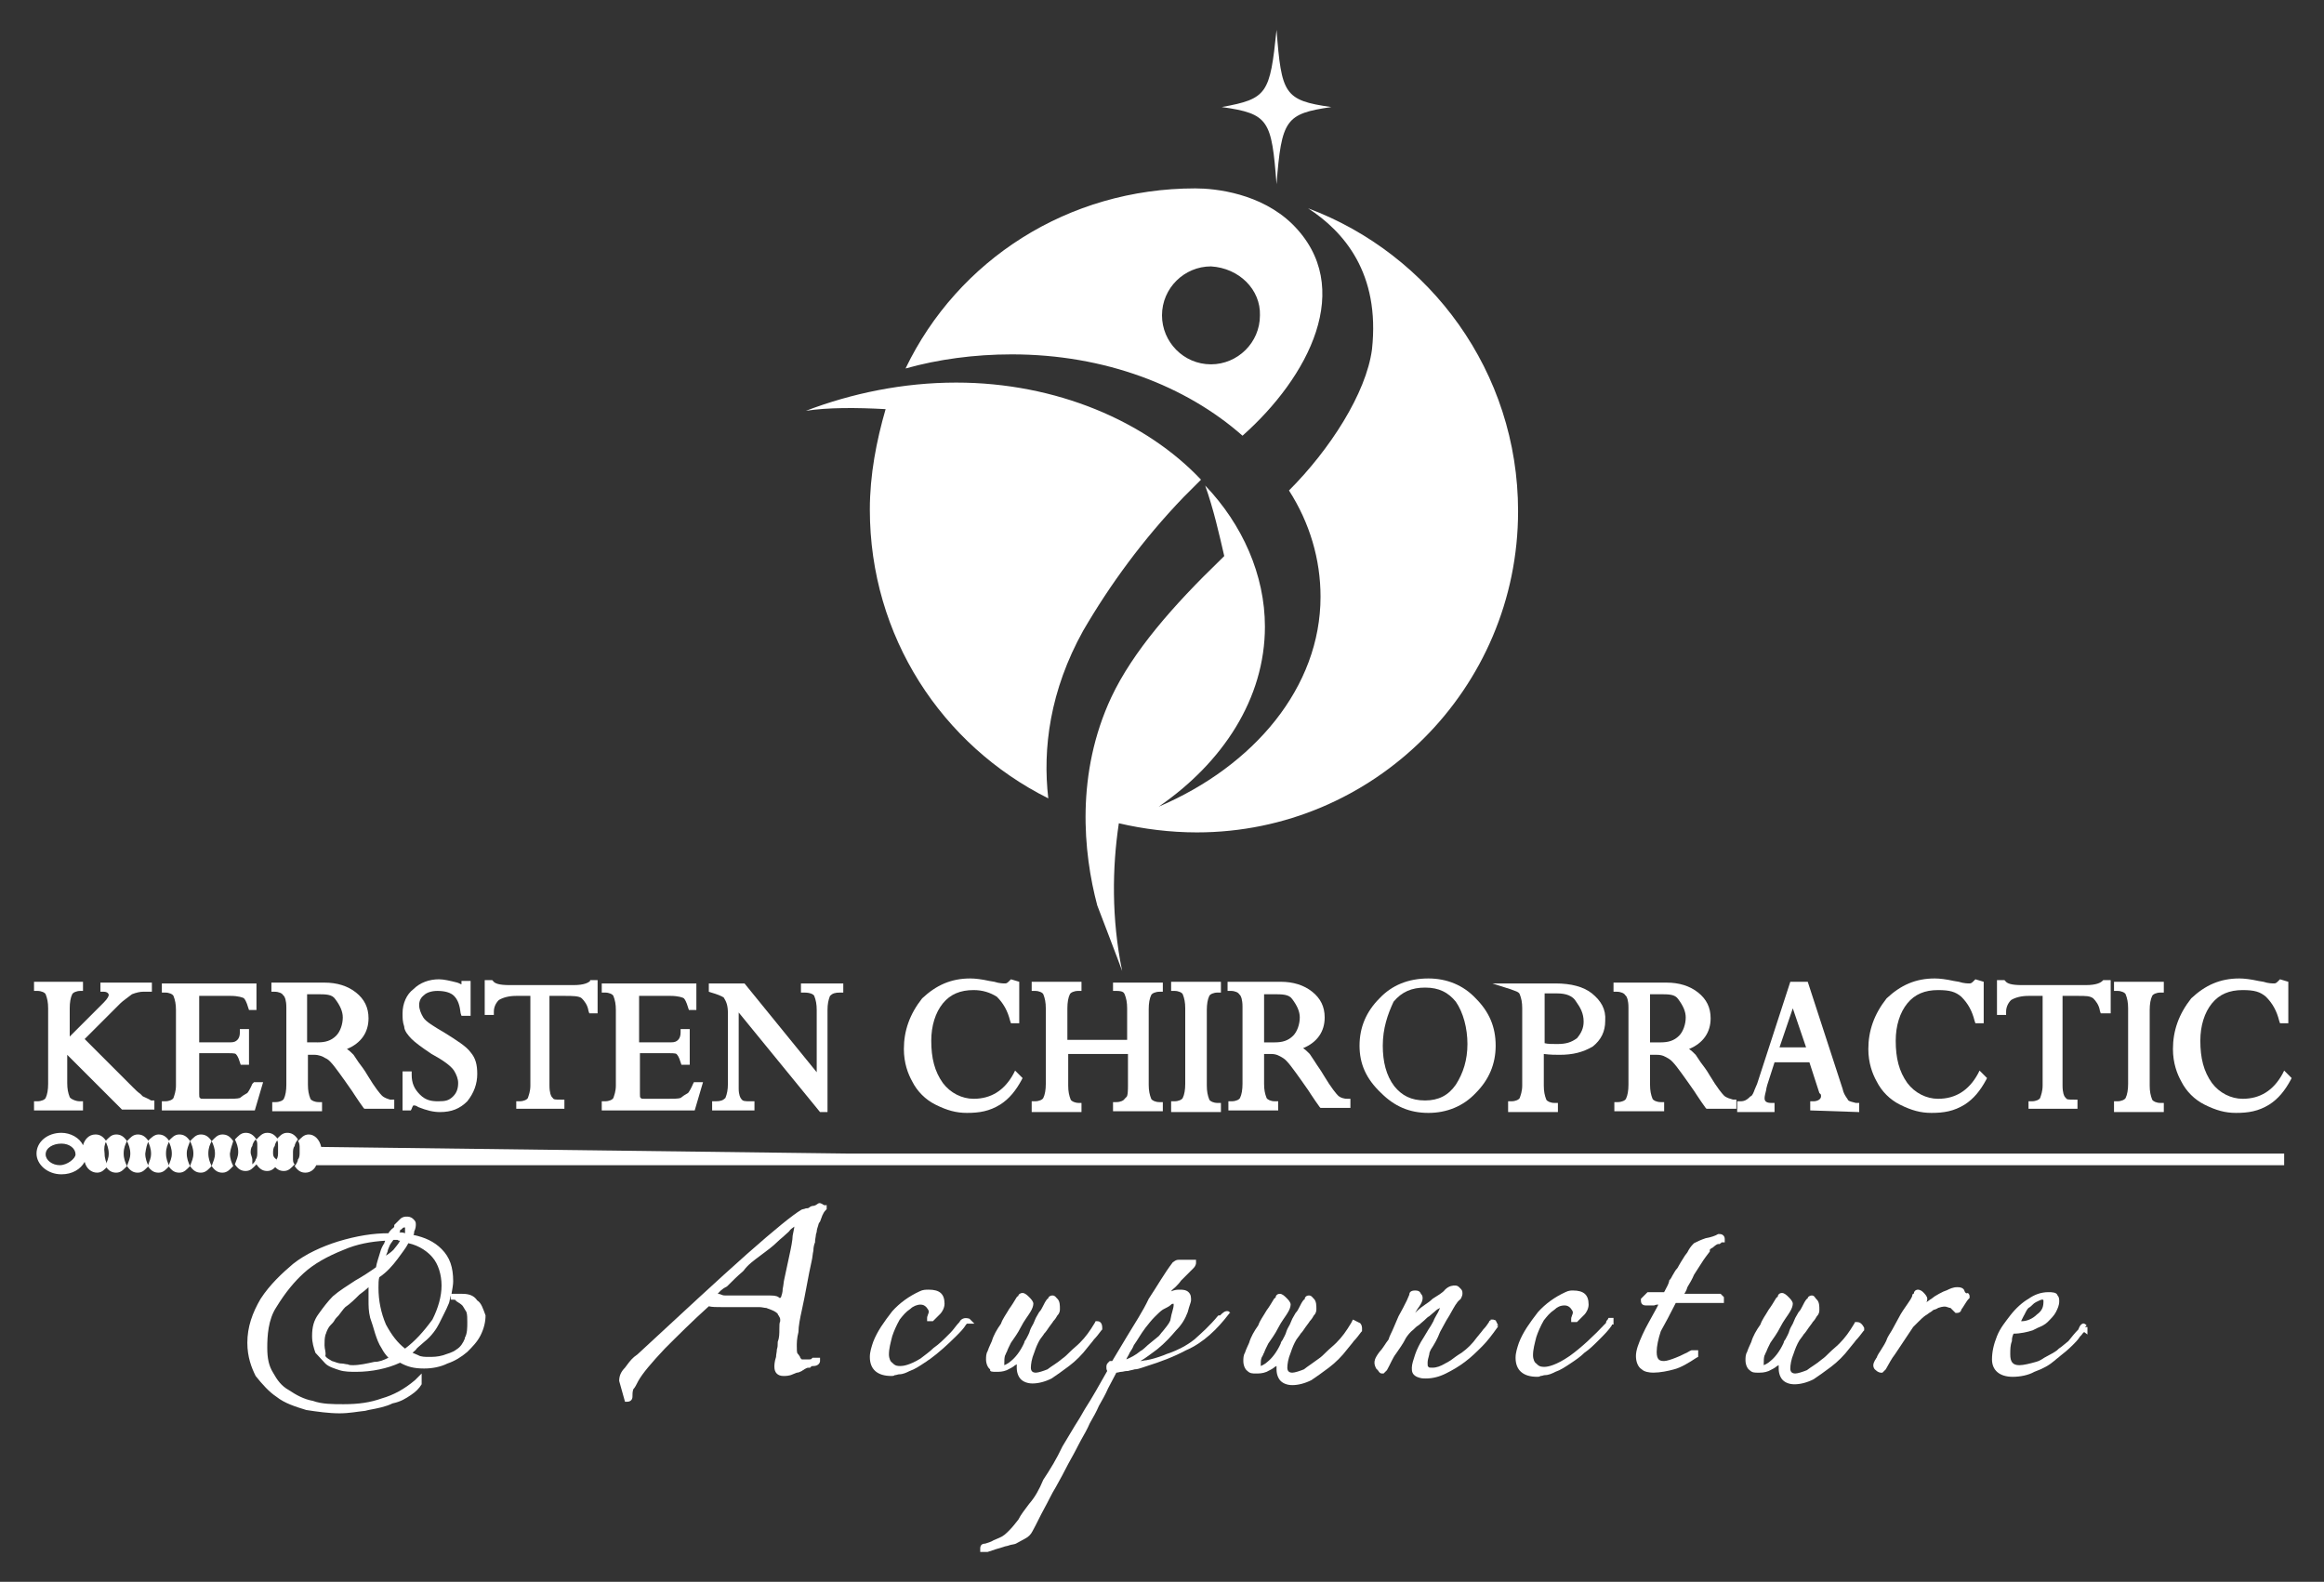 <?xml version="1.0" encoding="utf-8"?>
<!-- Generator: Adobe Illustrator 27.5.0, SVG Export Plug-In . SVG Version: 6.00 Build 0)  -->
<!DOCTYPE svg PUBLIC "-//W3C//DTD SVG 1.1//EN" "http://www.w3.org/Graphics/SVG/1.1/DTD/svg11.dtd">
<svg version="1.1" id="Layer_1" xmlns:x="http://ns.adobe.com/Extensibility/1.0/" xmlns:i="http://ns.adobe.com/AdobeIllustrator/10.0/" xmlns:graph="http://ns.adobe.com/Graphs/1.0/"
	 xmlns="http://www.w3.org/2000/svg" xmlns:xlink="http://www.w3.org/1999/xlink" x="0px" y="0px" viewBox="0 0 280 190.6"
	 style="enable-background:new 0 0 280 190.6;" xml:space="preserve">
<rect x="0" y="0" width="280" height="190.6" fill="#333333" stroke="none"/>
<style type="text/css">
	.st0{fill:#FFFFFF;}
</style>
<g>
	<path class="st0" d="M17.2,132.1c-0.1-0.1-0.2-0.2-0.3-0.3c-0.3-0.2-0.6-0.5-0.9-0.8l-5.8-5.8l4.3-4.3c0.3-0.3,0.9-0.7,1.4-1.1
		c0.5-0.2,1-0.3,1.3-0.3h1.1v-1.1h-6.2v1.1h0.4c0.4,0,0.6,0.2,0.6,0.4c0,0.1-0.1,0.4-0.6,0.9l-4.1,4.1v-3.4c0-0.7,0.1-1.3,0.3-1.7
		c0.1-0.2,0.5-0.4,1-0.4H10v-1.1H4.1v1.1h0.4c0.5,0,0.9,0.2,1,0.4c0.2,0.5,0.3,1,0.3,1.7v9.1c0,0.7-0.1,1.3-0.3,1.7
		c-0.1,0.2-0.5,0.4-1,0.4H4.1v1.1H10v-1.1H9.6c-0.5,0-1.1-0.3-1.2-0.5c-0.2-0.5-0.3-1-0.3-1.7v-3.4l6.6,6.6h3.9v-1.1h-0.4
		C17.9,132.4,17.6,132.3,17.2,132.1z"/>
	<path class="st0" d="M30.4,130.6c-0.2,0.5-0.5,1-0.6,1.1c-0.2,0.1-0.3,0.2-0.5,0.3c-0.1,0.1-0.3,0.2-0.4,0.3
		c-0.3,0.1-0.9,0.1-1.7,0.1h-2.6c-0.4,0-0.4,0-0.5-0.1s-0.1-0.1-0.1-0.5v-4.9h3.2c0.5,0,1.1,0,1.2,0.1c0.1,0.1,0.3,0.3,0.5,1
		l0.1,0.3h1v-4.3h-1.1v0.4c0,0.4-0.1,0.7-0.3,0.9s-0.4,0.3-0.9,0.3H24V120h3.8c0.9,0,1.5,0.2,1.6,0.3c0.1,0.1,0.3,0.4,0.5,1.1
		l0.1,0.3h0.9v-3.2H19.5v1.1h0.4c0.5,0,0.9,0.2,1,0.4c0.2,0.5,0.3,1,0.3,1.7v9.1c0,0.7-0.2,1.2-0.3,1.5c-0.1,0.2-0.5,0.4-1,0.4h-0.4
		v1.1h11.2l1-3.4h-1.1L30.4,130.6z"/>
	<path class="st0" d="M46,132c-0.2-0.2-0.8-0.9-1.7-2.4c-0.4-0.7-0.8-1.2-1.1-1.6c-0.2-0.3-0.4-0.6-0.6-0.9
		c-0.3-0.3-0.5-0.5-0.8-0.7c1.7-0.7,2.6-2,2.6-3.7c0-1.3-0.5-2.3-1.5-3.1c-1-0.8-2.3-1.2-3.8-1.2h-6.4v1.1h0.4c0.5,0,0.9,0.2,1,0.4
		l0.1,0.1c0.1,0.1,0.3,0.5,0.3,1.4v9.3c0,0.7-0.1,1.3-0.3,1.7c-0.1,0.2-0.5,0.4-1,0.4h-0.4v1.1h6v-1.1h-0.4c-0.5,0-0.9-0.2-1-0.4
		c-0.2-0.5-0.3-1-0.3-1.7v-3.6h0.8c0.5,0,1,0.2,1.3,0.4l0.2,0.1c0.5,0.3,1.2,1.3,2.2,2.7c0.4,0.6,0.8,1.1,1.1,1.6
		c0.4,0.6,0.8,1.2,1.1,1.6l0.1,0.1h3.6v-1.1H47C46.7,132.4,46.3,132.3,46,132z M37,119.8h1.1c1.2,0,1.9,0,2.3,0.6
		c0.6,0.8,0.9,1.5,0.9,2.2c0,0.8-0.3,1.7-0.8,2.2c-0.6,0.6-1.3,0.8-2.2,0.8H37V119.8z"/>
	<path class="st0" d="M53.5,124.4c-1.2-0.7-2.2-1.3-2.5-1.8c-0.3-0.5-0.5-1-0.5-1.5c0-0.5,0.2-0.9,0.6-1.2c0.3-0.3,0.9-0.5,1.6-0.5
		c0.9,0,1.6,0.2,2,0.6c0.5,0.5,0.7,1.2,0.8,2.1l0.1,0.3h1.1v-4.2h-1.1v0.4c-0.1,0-0.2-0.1-0.5-0.2c-0.8-0.2-1.6-0.4-2.2-0.4
		c-1.2,0-2.3,0.4-3.1,1.2c-0.8,0.6-1.3,1.7-1.3,2.9c0,0.6,0,1,0.2,1.6c0,0.5,0.5,1.1,0.9,1.5c0.4,0.4,1.2,1,2.4,1.8
		c1.3,0.7,2.3,1.4,2.7,2c0.3,0.5,0.5,1,0.5,1.5c0,0.7-0.2,1.2-0.6,1.6c-0.5,0.5-0.9,0.6-1.8,0.6c-0.8,0-1.5-0.1-2.2-0.8
		c-0.7-0.7-1-1.4-1-2.4v-0.4h-1.1v4.7h1l0.1-0.2c0.1-0.3,0.2-0.4,0.2-0.4c0.2,0,0.3,0,0.6,0.2c1,0.4,1.8,0.6,2.6,0.6
		c1.4,0,2.4-0.4,3.3-1.3c0.8-1,1.2-2.1,1.2-3.3c0-1.1-0.2-1.9-0.8-2.6C56.2,126.1,55.1,125.4,53.5,124.4z"/>
	<path class="st0" d="M71.1,118.2c-0.2,0.2-0.7,0.5-2,0.5h-7.7c-1.3,0-1.8-0.2-2-0.5l-0.1-0.1h-0.9v4.2h1.1v-0.4
		c0-0.5,0.2-1,0.6-1.4c0.5-0.3,1.2-0.5,2.1-0.5h1.7v10.8c0,0.7-0.2,1.2-0.3,1.5c-0.1,0.2-0.5,0.4-1,0.4h-0.4v0.9H68v-1.1h-0.4
		c-0.7,0-0.9,0-1-0.2l-0.1-0.1c-0.1-0.1-0.3-0.5-0.3-1.4V120h1.9c0.8,0,1.7,0,2,0.3c0.3,0.3,0.7,0.8,0.8,1.5l0.1,0.3h1v-4h-0.9
		L71.1,118.2z"/>
	<path class="st0" d="M83.5,130.6c-0.2,0.5-0.5,1-0.6,1.1c-0.2,0.1-0.3,0.2-0.5,0.3c-0.1,0.1-0.3,0.2-0.4,0.3
		c-0.3,0.1-0.9,0.1-1.7,0.1h-2.6c-0.4,0-0.4,0-0.5-0.1s-0.1-0.1-0.1-0.5v-4.9h3.2c0.5,0,1.1,0,1.2,0.1c0.1,0.1,0.3,0.3,0.5,1
		l0.1,0.3h1v-4.3H82v0.4c0,0.4-0.1,0.7-0.3,0.9s-0.4,0.3-0.9,0.3h-3.8V120h3.8c0.9,0,1.5,0.2,1.6,0.3c0.1,0.1,0.3,0.4,0.5,1.1
		l0.1,0.3h0.9v-3.2H72.5v1.1h0.4c0.5,0,0.9,0.2,1,0.4c0.2,0.5,0.3,1,0.3,1.7v9.1c0,0.7-0.2,1.2-0.3,1.5c-0.1,0.2-0.5,0.4-1,0.4h-0.4
		v1.1h11.2l1-3.4h-1.1L83.5,130.6z"/>
	<path class="st0" d="M96.5,119.6h0.4c0.7,0,1.1,0.2,1.2,0.4c0.2,0.5,0.3,1,0.3,1.7v7.5l-8.7-10.7h-4.3v1l0.3,0.1
		c0.7,0.2,1.2,0.4,1.5,0.6c0.3,0.5,0.5,0.9,0.5,1.9v8.5c0,0.7-0.1,1.2-0.3,1.7c-0.3,0.3-0.6,0.4-1.2,0.4h-0.4v1.1h5.1v-1.1h-0.4
		c-0.8,0-1,0-1.2-0.3c-0.1-0.1-0.3-0.5-0.3-1.2V122l9.8,12h0.9v-12.3c0-0.7,0.1-1.2,0.3-1.7c0.3-0.3,0.6-0.4,1.2-0.4h0.4v-1.1h-5.1
		V119.6z"/>
	<path class="st0" d="M122.1,129.4c-1.1,2-2.7,3-4.8,3c-1.4,0-2.8-0.7-3.7-1.9c-1-1.4-1.4-3-1.4-5.1c0-1.8,0.5-3.4,1.4-4.5
		c0.9-1.1,2.1-1.6,3.7-1.6c1.1,0,2,0.3,2.8,0.8c0.8,0.8,1.3,1.7,1.6,2.9l0.1,0.3h1v-5l-1-0.3l-0.2,0.2c-0.2,0.2-0.3,0.3-0.5,0.3
		c-0.2,0-0.7,0-1.3-0.2l-0.6-0.1c-0.9-0.2-1.7-0.3-2.3-0.3c-2.3,0-4.1,0.8-5.8,2.4c-1.5,1.9-2.2,3.9-2.2,6.1c0,1.7,0.5,3,1,3.9
		c0.6,1.2,1.6,2.2,2.8,2.8c1.4,0.7,2.5,1,3.8,1c1.5,0,2.7-0.2,4-1c1.1-0.7,1.9-1.7,2.6-3l0.1-0.2l-0.9-0.9L122.1,129.4z"/>
	<path class="st0" d="M134.1,119.4h0.4c0.8,0,0.9,0.2,1,0.4c0.2,0.5,0.3,1,0.3,1.7v3.8h-7.2v-3.8c0-0.7,0.1-1.3,0.3-1.7
		c0.1-0.2,0.5-0.4,1-0.4h0.4v-1.1h-6v1.1h0.4c0.5,0,0.9,0.2,1,0.4c0.2,0.5,0.3,1,0.3,1.7v9.1c0,0.7-0.1,1.3-0.3,1.7
		c-0.1,0.2-0.5,0.4-1,0.4h-0.4v1.3h6v-1.1H130c-0.5,0-0.9-0.2-1-0.4c-0.2-0.5-0.3-1-0.3-1.7v-3.8h7.2v3.8c0,0.4,0,1.3-0.2,1.4
		l-0.1,0.1l-0.1,0.1c-0.1,0.2-0.5,0.4-1,0.4h-0.4v1.1h6v-1.1h-0.4c-0.5,0-0.9-0.2-1-0.4c-0.2-0.5-0.3-1-0.3-1.7v-9.1
		c0-0.7,0.1-1.3,0.3-1.7c0.1-0.2,0.5-0.4,1-0.4h0.4v-1.1h-6V119.4z"/>
	<path class="st0" d="M141.1,119.4h0.4c0.5,0,0.9,0.2,1,0.4c0.2,0.5,0.3,1,0.3,1.7v9.1c0,0.7-0.1,1.3-0.3,1.7
		c-0.1,0.2-0.5,0.4-1,0.4h-0.4v1.3h6v-1.1h-0.4c-0.5,0-0.9-0.2-1-0.4c-0.2-0.5-0.3-1-0.3-1.7v-9.1c0-0.7,0.1-1.3,0.3-1.7
		c0.1-0.2,0.5-0.4,1-0.4h0.4v-1.3h-6V119.4z"/>
	<path class="st0" d="M161.2,132c-0.2-0.2-0.8-0.9-1.7-2.4c-0.4-0.7-0.8-1.2-1.1-1.7c-0.2-0.3-0.4-0.6-0.6-0.9
		c-0.3-0.3-0.5-0.5-0.8-0.7c1.7-0.7,2.6-2,2.6-3.7c0-1.3-0.5-2.3-1.5-3.1c-1-0.8-2.3-1.2-3.8-1.2h-6.4v1.1h0.4c0.5,0,0.9,0.2,1,0.4
		l0.1,0.1c0.1,0.1,0.3,0.5,0.3,1.4v9.3c0,0.7-0.1,1.3-0.3,1.7c-0.1,0.2-0.5,0.4-1,0.4h-0.4v1.1h6v-1.1h-0.4c-0.5,0-0.9-0.2-1-0.4
		c-0.2-0.5-0.3-1-0.3-1.7v-3.6h0.8c0.7,0,1,0.2,1.5,0.5c0.5,0.3,1.2,1.3,2.2,2.7c0.4,0.6,0.8,1.1,1.1,1.6c0.4,0.6,0.8,1.2,1.1,1.6
		l0.1,0.1h3.6v-1.1h-0.4C162,132.4,161.5,132.3,161.2,132z M152.3,119.8h1.1c1.1,0,1.9,0,2.3,0.6c0.6,0.8,0.9,1.5,0.9,2.2
		c0,0.8-0.3,1.7-0.8,2.2c-0.6,0.6-1.3,0.8-2.2,0.8h-1.3V119.8z"/>
	<path class="st0" d="M172.1,117.9c-2.4,0-4.4,0.8-5.9,2.4c-1.6,1.6-2.4,3.5-2.4,5.7c0,2.2,0.8,4,2.6,5.7c1.6,1.6,3.4,2.4,5.7,2.4
		c2.2,0,4.2-0.8,5.7-2.4c1.6-1.6,2.4-3.5,2.4-5.7c0-2.3-0.8-4.1-2.4-5.7C176.3,118.7,174.3,117.9,172.1,117.9z M176.8,125.8
		c0,1.9-0.5,3.5-1.4,4.9c-0.9,1.3-2.1,1.9-3.7,1.9c-1.7,0-2.8-0.6-3.7-1.7c-1-1.3-1.4-3-1.4-4.9c0-2.1,0.6-3.8,1.3-5.3
		c1-1.2,2.2-1.7,3.8-1.7c1.7,0,2.8,0.6,3.7,1.7C176.3,122,176.8,123.9,176.8,125.8z"/>
	<path class="st0" d="M191.8,119.7c-1-0.8-2.5-1.2-4.4-1.2h-7.6l2.2,0.7c0.5,0.2,1,0.3,1.1,0.6c0.2,0.5,0.3,1,0.3,1.7v9.3
		c0,0.7-0.2,1.2-0.3,1.5c-0.1,0.2-0.5,0.4-1,0.4h-0.4v1.3h6v-1.1h-0.4c-0.5,0-0.9-0.2-1-0.4c-0.2-0.5-0.3-1-0.3-1.7V127
		c0.8,0.1,1.4,0.1,1.9,0.1c1.6,0,2.8-0.3,4-1c1-0.8,1.5-1.8,1.5-3.1C193.5,121.6,192.9,120.6,191.8,119.7z M186.1,125.7v-6h1.5
		c1.1,0,1.9,0.3,2.3,1c0.5,0.7,0.9,1.4,0.9,2.4c0,0.8-0.3,1.4-0.8,2c-0.7,0.5-1.3,0.7-2.4,0.7C187,125.8,186.5,125.8,186.1,125.7z"
		/>
	<path class="st0" d="M207.7,132c-0.2-0.2-0.8-0.9-1.7-2.4c-0.4-0.7-0.8-1.2-1.1-1.6c-0.2-0.3-0.4-0.6-0.6-0.9
		c-0.3-0.3-0.5-0.5-0.8-0.7c1.7-0.7,2.6-2,2.6-3.7c0-1.3-0.5-2.3-1.5-3.1c-1-0.8-2.3-1.2-3.8-1.2h-6.4v1.1h0.4c0.5,0,0.9,0.2,1,0.4
		l0.1,0.1c0.1,0.1,0.3,0.5,0.3,1.4v9.3c0,0.7-0.1,1.3-0.3,1.7c-0.1,0.2-0.5,0.4-1,0.4h-0.4v1.1h6v-1.1h-0.4c-0.5,0-0.9-0.2-1-0.4
		c-0.2-0.5-0.3-1-0.3-1.7v-3.6h0.8c0.7,0,1,0.2,1.5,0.5c0.5,0.3,1.2,1.3,2.2,2.7c0.4,0.6,0.8,1.1,1.1,1.6c0.4,0.6,0.8,1.2,1.1,1.6
		l0.1,0.1h3.6v-1.1h-0.4C208.5,132.4,208,132.3,207.7,132z M198.8,119.8h1.1c1.2,0,1.9,0,2.3,0.6c0.6,0.8,0.9,1.5,0.9,2.2
		c0,0.8-0.3,1.7-0.8,2.2c-0.6,0.6-1.3,0.8-2.2,0.8h-1.3V119.8z"/>
	<path class="st0" d="M222.7,132.6c-0.1-0.1-0.1-0.2-0.2-0.3c-0.2-0.3-0.4-0.6-0.5-1.1l-4.2-12.9h-2.1l-4,12.3
		c-0.1,0.2-0.2,0.5-0.3,0.7c-0.1,0.3-0.3,0.8-0.5,0.8l-0.1,0.1c-0.3,0.3-0.6,0.5-1.1,0.5h-0.4v1.3h4.5v-1.1h-0.4
		c-0.8,0-0.8-0.4-0.8-0.6c0-0.2,0.1-0.6,0.2-1c0-0.2,0.1-0.4,0.1-0.5l0.9-2.8h4.2l1.2,3.7l0.1,0.1c0.1,0.1,0.1,0.1,0.1,0.3
		c0,0.4-0.5,0.6-0.9,0.6h-0.4v1.1l5.9,0.2v-1.1h-0.4C223.2,132.8,222.8,132.7,222.7,132.6z M214.4,126.2l1.6-4.7l1.6,4.7H214.4z"/>
	<path class="st0" d="M238.3,129.4c-1.1,2-2.7,3-4.8,3c-1.4,0-2.8-0.7-3.7-1.9c-1-1.4-1.4-3-1.4-5.1c0-1.8,0.5-3.4,1.4-4.5
		c0.9-1.1,2.1-1.6,3.7-1.6c1.4,0,2.1,0.2,2.8,0.8c0.8,0.8,1.3,1.7,1.6,2.9l0.1,0.3h1v-5l-1-0.3l-0.2,0.2c-0.2,0.2-0.3,0.3-0.5,0.3
		c-0.2,0-0.7,0-1.3-0.2l-0.6-0.1c-0.9-0.2-1.7-0.3-2.3-0.3c-2.3,0-4.1,0.8-5.8,2.4c-1.5,1.9-2.2,3.9-2.2,6.1c0,1.7,0.5,3,1,3.9
		c0.6,1.2,1.6,2.2,2.8,2.8c1.4,0.7,2.5,1,3.8,1c1.5,0,2.7-0.2,4-1c1.1-0.7,1.9-1.7,2.6-3l0.1-0.2l-0.9-0.9L238.3,129.4z"/>
	<path class="st0" d="M253.3,118.2c-0.2,0.2-0.7,0.5-2,0.5h-7.7c-1.3,0-1.8-0.2-2-0.5l-0.1-0.1h-0.9v4.2h1.1v-0.4
		c0-0.5,0.2-1,0.6-1.4c0.5-0.3,1.2-0.5,2.1-0.5h1.7v10.8c0,0.7-0.2,1.2-0.3,1.5c-0.1,0.2-0.5,0.4-1,0.4h-0.4v0.9h5.9v-1.1h-0.4
		c-0.7,0-0.9,0-1-0.2l-0.1-0.1c-0.1-0.1-0.3-0.5-0.3-1.4V120h1.9c0.9,0,1.4,0,1.8,0.3c0.3,0.3,0.7,0.8,0.8,1.5l0.1,0.3h1.2v-4h-0.9
		L253.3,118.2z"/>
	<path class="st0" d="M254.7,119.4h0.4c0.5,0,0.9,0.2,1,0.4c0.2,0.5,0.3,1,0.3,1.7v9.1c0,0.7-0.1,1.3-0.3,1.7
		c-0.1,0.2-0.5,0.4-1,0.4h-0.4v1.3h6v-1.1h-0.4c-0.5,0-0.9-0.2-1-0.4c-0.2-0.5-0.3-1-0.3-1.7v-9.1c0-0.7,0.1-1.3,0.3-1.7
		c0.1-0.2,0.5-0.4,1-0.4h0.4v-1.3h-6V119.4z"/>
	<path class="st0" d="M275.2,129l-0.2,0.4c-1.1,2-2.7,3-4.8,3c-1.4,0-2.8-0.7-3.7-1.9c-1-1.4-1.4-3-1.4-5.1c0-1.8,0.5-3.4,1.4-4.5
		c0.9-1.1,2.1-1.6,3.7-1.6c1.4,0,2.1,0.2,2.8,0.8c0.8,0.8,1.3,1.7,1.6,2.9l0.1,0.3h1v-5l-1-0.3l-0.2,0.2c-0.2,0.2-0.3,0.3-0.5,0.3
		c-0.2,0-0.7,0-1.3-0.2l-0.6-0.1c-0.9-0.2-1.7-0.3-2.3-0.3c-2.3,0-4.1,0.8-5.8,2.4c-1.5,1.9-2.2,3.9-2.2,6.1c0,1.7,0.5,3,1,3.9
		c0.6,1.2,1.6,2.2,2.8,2.8c1.4,0.7,2.5,1,3.8,1c1.5,0,2.7-0.2,4-1c1.1-0.7,1.9-1.7,2.6-3l0.1-0.2L275.2,129z"/>
</g>
<g>
	<path class="st0" d="M57.5,156.7c-0.4-0.6-1-0.8-1.8-0.8h-1.3c0.1-0.6,0.2-1.1,0.2-1.5c0-1.7-0.4-2.9-1.4-3.9
		c-0.9-0.9-2-1.4-3.4-1.7c0.1-0.1,0.1-0.3,0.1-0.4c0.2-0.4,0.2-0.7,0.2-0.9c0-0.3-0.1-0.4-0.3-0.6c-0.3-0.3-0.6-0.3-0.8-0.3
		s-0.5,0-0.8,0.3l-0.7,0.7v0.2c0,0.1-0.2,0.2-0.3,0.3c-0.1,0.1-0.3,0.3-0.4,0.5c-1.8,0-3.8,0.3-6.1,1c-1.9,0.6-3.9,1.5-5.4,2.7
		c-1.3,1.1-2.8,2.5-3.9,4.2c-1,1.7-1.6,3.4-1.6,5.3c0,1.7,0.5,3,1,4c0.8,1,1.6,1.9,2.5,2.5c1,0.8,2.3,1.2,3.6,1.6
		c1.3,0.2,2.7,0.4,4,0.4c1.2,0,2.1-0.2,3.1-0.3l0.4-0.1c1.1-0.2,2.1-0.4,2.9-0.8c1-0.2,1.6-0.6,2.2-1c0.6-0.4,1-0.8,1.3-1.3l0-1.3
		l-0.8,0.8c-1.3,1.1-2.6,1.8-4,2.2c-1.4,0.5-2.8,0.7-4.6,0.7c-1.3,0-2.6,0-3.7-0.4c-1.1-0.2-2-0.7-2.9-1.3c-0.9-0.5-1.4-1.2-1.9-2.1
		c-0.5-0.8-0.7-1.7-0.7-3c0-1.4,0.1-3.4,1.1-4.9c1.1-1.8,2.2-3.1,3.3-4.1c1.2-1.1,2.8-2,4.8-2.8c1.6-0.7,3.3-1,5-1.1
		c0,0.1-0.1,0.2-0.1,0.3c-0.2,0.3-0.4,0.7-0.5,1.1c-0.2,0.7-0.4,1.2-0.5,1.8c-0.7,0.5-1.6,1.1-2.5,1.6c-0.9,0.6-1.9,1.2-2.7,1.9
		c-0.6,0.6-1.2,1.4-1.7,2.1c-0.6,0.8-0.8,1.6-0.8,2.7c0,0.8,0.2,1.4,0.4,2l1.2,1.3c0.4,0.4,1.1,0.6,1.7,0.8c0.6,0.2,1.4,0.2,2,0.2
		c1.9,0,3.8-0.4,5.3-1.1c0.9,0.5,1.7,0.7,2.9,0.7c1,0,2-0.2,2.8-0.6c0.9-0.3,1.7-0.8,2.4-1.4c0.6-0.6,1.2-1.2,1.6-2
		c0.4-0.8,0.6-1.6,0.6-2.4C58.2,157.7,58,157,57.5,156.7z M46.9,150.2c0.1-0.3,0.3-0.5,0.5-0.8l0.5,0c0.1,0.1,0.2,0.1,0.3,0.1
		c-0.2,0.4-0.5,0.7-0.8,1.1c-0.3,0.3-0.6,0.5-0.9,0.7l0.2-0.5C46.7,150.7,46.8,150.4,46.9,150.2z M48.2,148.2c0.1,0,0.2-0.1,0.3-0.2
		c0.1-0.1,0.1-0.1,0.3-0.1c0,0,0,0,0,0v0.6c0,0,0,0,0,0.1c-0.2-0.1-0.5-0.1-0.7-0.1c0,0,0.1-0.1,0.1-0.1L48.2,148.2L48.2,148.2z
		 M47.9,151.7c0.5-0.7,1-1.3,1.3-1.9c1.4,0.3,2.4,1.1,2.9,1.7c0.7,0.8,1.1,2.1,1.1,3.4c0,1.3-0.4,2.7-1.1,4.1
		c-1.1,1.5-2.1,2.6-3.3,3.5c-0.9-0.7-1.6-1.6-2.3-2.9c-0.6-1.4-0.9-2.9-0.9-4.4c0-0.5,0-1,0.1-1.3C46.6,153.3,47.3,152.5,47.9,151.7
		z M39.1,162.1c0-0.3,0-0.9,0.1-1.2c0-0.1,0.1-0.2,0.1-0.3c0.1-0.3,0.3-0.7,0.5-0.9c0.2-0.2,0.4-0.4,0.5-0.6
		c0.1-0.2,0.3-0.4,0.5-0.6c0.4-0.5,0.5-0.7,0.8-1c0.6-0.4,1.2-1,1.7-1.5c0.4-0.3,0.8-0.6,1.1-0.9c0,0.1,0,0.2,0,0.2v1.3
		c0,0.8,0,1.4,0.2,2.2c0.1,0.3,0.2,0.6,0.3,0.9c0.1,0.3,0.2,0.7,0.3,1c0.2,0.6,0.4,1.2,0.8,1.8c0.2,0.4,0.5,0.8,0.8,1.1
		c-0.6,0.3-1.1,0.5-1.7,0.5c-0.9,0.2-1.8,0.4-2.6,0.4c-0.2,0-0.4,0-0.6-0.1c-0.2,0-0.5-0.1-0.7-0.1c-0.5,0-0.8-0.2-1.2-0.3
		c-0.3-0.2-0.6-0.3-0.8-0.6C39.3,162.9,39.1,162.6,39.1,162.1z M54.4,156.6c0.3,0,0.5,0,0.5,0.1l0.1,0.1c0.3,0.2,0.5,0.3,0.7,0.5
		c0.1,0.1,0.3,0.5,0.5,0.8c0.1,0.3,0.1,0.8,0.1,1.2c0,0.7,0,1.4-0.3,1.9l0,0.1c-0.2,0.5-0.5,1-1,1.3c-0.5,0.4-1.1,0.5-1.6,0.7
		c-0.7,0.2-1.2,0.2-1.8,0.2c-0.3,0-0.9,0-1.2-0.2l-0.7-0.3c0.2-0.2,0.4-0.3,0.5-0.5c0.3-0.3,0.7-0.6,0.9-0.8
		c0.9-0.7,1.5-1.6,1.8-2.2c0.2-0.4,0.4-0.8,0.6-1.2c0.2-0.4,0.4-0.8,0.6-1.3c0.1-0.3,0.1-0.6,0.2-0.9V156.6z"/>
	<path class="st0" d="M98.9,145c-0.3-0.1-0.4,0.1-0.6,0.2c0,0-0.2,0.1-0.3,0.1c-0.2,0-0.4,0.1-0.5,0.2c-0.1,0.1-0.3,0.1-0.4,0.1
		c-0.2,0.1-0.5,0.1-0.6,0.2c-1,0.6-3.1,2.3-6.5,5.3c-3.5,3.1-7.9,7.2-13.2,12.1c-0.6,0.4-0.9,0.8-1.2,1.2c-0.1,0.1-0.2,0.3-0.3,0.4
		c-0.5,0.5-0.7,1-0.7,1.6l0.7,2.5h0.3c0.3,0,0.6-0.2,0.6-0.6c0-0.3,0-0.6,0.1-0.9c0.2-0.2,0.4-0.6,0.6-1c0.5-0.9,1.6-2.2,3.2-3.9
		c1.5-1.5,3.3-3.3,5.3-5.1c0.4,0.1,0.9,0.1,1.6,0.1h4.5c0.3,0,0.6,0.1,0.8,0.1c0.1,0,0.2,0.1,0.3,0.1c0.5,0.2,0.8,0.3,1.1,0.6
		c0,0.1,0.1,0.2,0.1,0.2c0.1,0.2,0.2,0.3,0.2,0.5c0,0,0,0.1,0,0.2c-0.1,0.2-0.1,0.5-0.1,0.9c0,0.6,0,1.1-0.2,1.6l0,0.1
		c0,0.3,0,0.5-0.1,0.8c0,0.3-0.1,0.6-0.1,0.9c-0.2,0.6-0.2,1-0.2,1.2c0,0.7,0.4,1.1,1.1,1.1c0.2,0,0.7,0,1.1-0.2
		c0.2-0.1,0.3-0.1,0.5-0.2c0.2,0,0.4-0.1,0.6-0.2c0.1-0.1,0.2-0.1,0.3-0.2c0.2-0.1,0.3-0.2,0.5-0.2h0.2l0.1-0.1
		c0.1-0.1,0.1-0.1,0.3-0.1c0.6,0,0.8-0.4,0.8-0.6v-0.4h-0.9l-0.1,0.1c-0.1,0.1-0.1,0.1-0.3,0.1l-0.9,0c0,0-0.1-0.1-0.1-0.1
		c-0.1-0.1-0.1-0.1-0.1-0.2c-0.1-0.1-0.1-0.2-0.3-0.4c-0.1-0.1-0.1-0.5-0.1-0.9c0-0.4,0-0.9,0.2-1.7c0-0.7,0.2-1.7,0.4-2.6
		c0.2-0.9,0.4-1.9,0.6-3c0.2-1.1,0.4-2.1,0.6-3c0.1-0.4,0.1-0.8,0.2-1.2c0-0.4,0.1-0.8,0.2-1l0-0.1c0-0.3,0.1-0.6,0.1-0.8
		c0-0.1,0.1-0.3,0.1-0.4c0-0.2,0.1-0.5,0.2-0.8c0-0.1,0.1-0.3,0.2-0.4c0.2-0.5,0.3-1,0.7-1.4l0.1-0.1v-0.5
		C99.2,145.3,99.2,145.1,98.9,145z M86.4,156c0.3-0.4,0.6-0.7,1.2-1l0.1-0.1c0.6-0.6,1.1-1.1,1.8-1.7l0.1-0.1c0.5-0.7,1.2-1.2,2-1.8
		c0.8-0.6,1.5-1.1,2.1-1.7c0.3-0.3,0.6-0.5,0.9-0.8c0.2-0.2,0.5-0.4,0.6-0.6c0.2-0.2,0.4-0.3,0.5-0.4c0,0.2-0.1,0.5-0.2,1.1
		c0,0.5-0.2,1.5-0.4,2.4l-0.6,2.8c-0.1,0.4-0.1,0.8-0.2,1.2c0,0.4-0.1,0.7-0.2,1c0,0,0,0-0.1,0.1c-0.1,0-0.1,0-0.2-0.1
		c-0.3-0.2-0.7-0.2-1.3-0.2h-5.1c-0.1,0-0.3,0-0.5-0.1c-0.2-0.1-0.4-0.1-0.7-0.1C86.5,156.1,86.4,156,86.4,156z"/>
	<path class="st0" d="M116,158.9c-0.2,0.1-0.3,0.2-0.4,0.4c-0.4,0.4-0.7,0.9-1.1,1.3c-0.1,0.1-0.2,0.2-0.3,0.3
		c-0.5,0.5-1.1,1.1-1.7,1.5c-0.5,0.5-1.1,0.9-1.6,1.3c0,0,0,0,0,0c-1.3,0.8-2.1,0.9-2.4,0.9c-0.3,0-0.6,0-0.9-0.3l-0.1-0.1
		c-0.2-0.1-0.4-0.5-0.4-1c0-0.7,0.2-1.4,0.4-2.2c0.2-0.6,0.5-1.3,0.9-2c0.4-0.5,0.7-0.9,1.3-1.3c0.3-0.3,0.8-0.5,1.2-0.5
		c0.3,0,0.5,0.1,0.7,0.3c0.1,0.1,0.3,0.4,0.3,0.5c0,0.1,0,0.2-0.1,0.4c0,0.1-0.1,0.2-0.1,0.4v0.4h0.7l0.9-0.9
		c0.2-0.2,0.5-0.7,0.5-1.2c0-1.2-0.6-1.7-1.9-1.7c-0.4,0-0.7,0-1.1,0.2c-1.3,0.6-2.4,1.4-3.3,2.4c-1,1.3-1.8,2.4-2.3,3.7
		c-0.2,0.6-0.4,1.2-0.4,1.8c0,1.5,0.9,2.3,2.6,2.3c0.1,0,0.3,0,0.4-0.1c0.2,0,0.4-0.1,0.5-0.1c0.5,0,0.9-0.2,1.3-0.4
		c0.6-0.2,1.2-0.6,1.8-1c0.2-0.1,0.4-0.3,0.6-0.4c1.1-0.8,2.2-1.8,3.2-2.8c0.5-0.5,0.9-0.9,1.2-1.4c0,0,0.1-0.1,0.1-0.1h0.9
		l-0.6-0.6C116.5,158.8,116.2,158.8,116,158.9z"/>
	<path class="st0" d="M120,165.3c0.4,0,0.8,0,1.3-0.2c0.4-0.2,0.8-0.4,1-0.6c0.1,0,0.1-0.1,0.2-0.1c0,0.2,0,0.3,0,0.4
		c0,0.6,0.2,1.1,0.5,1.4c0.3,0.3,0.8,0.5,1.4,0.5c0.7,0,1.5-0.2,2.3-0.6c0.6-0.4,1.3-0.9,2.1-1.5c0.8-0.6,1.6-1.4,2.2-2.2
		c0.3-0.4,0.6-0.7,0.8-1c0.3-0.3,0.6-0.7,0.9-1.1l0.1-0.1V160c0-0.5-0.2-0.8-0.6-0.8h-0.2l-0.1,0.2c-0.6,1-1.1,1.7-1.8,2.4
		c-0.4,0.4-0.8,0.7-1.2,1.1c-0.3,0.3-0.6,0.6-0.9,0.8c-0.7,0.6-1.3,0.9-1.8,1.3c-0.5,0.2-1.1,0.4-1.4,0.4c-0.4,0-0.6-0.2-0.6-0.6
		c0-0.4,0.1-1.1,0.4-1.8c0.2-0.6,0.4-1.1,0.7-1.6c0.2-0.3,0.4-0.5,0.5-0.7c0.2-0.2,0.4-0.5,0.6-0.8c0.2-0.3,0.4-0.5,0.5-0.7
		c0.2-0.2,0.4-0.5,0.5-0.7c0.3-0.3,0.3-0.6,0.3-0.8c0-0.4,0-0.9-0.3-1.2c0,0-0.1-0.1-0.1-0.1c-0.1-0.1-0.2-0.3-0.5-0.3
		s-0.5,0.2-0.5,0.3c0,0.1-0.1,0.1-0.1,0.1c-0.2,0.2-0.4,0.6-0.6,1c-0.1,0.2-0.2,0.4-0.4,0.6c-0.1,0.2-0.3,0.5-0.4,0.7
		c-0.1,0.2-0.2,0.5-0.3,0.7c-0.1,0.2-0.3,0.5-0.4,0.8c-0.1,0.4-0.3,0.7-0.5,1.1c-0.1,0.1-0.2,0.3-0.2,0.4c-0.5,1.1-1.1,1.8-1.6,2.2
		c-0.3,0.3-0.8,0.5-0.8,0.5c0,0,0-0.1,0-0.2c0-0.4,0-0.7,0.1-1c0.1-0.1,0.1-0.3,0.2-0.4c0.1-0.3,0.3-0.7,0.5-1.1
		c0.4-0.6,0.8-1.1,1.2-1.9c0.2-0.4,0.4-0.7,0.6-1c0.2-0.3,0.5-0.7,0.7-1.1c0.2-0.4,0.2-0.7,0.2-0.7c0-0.3-0.3-0.6-0.5-0.8
		c-0.2-0.2-0.5-0.5-0.8-0.5c-0.3,0-0.5,0.2-0.5,0.3c0,0.1-0.1,0.1-0.1,0.1l-0.1,0.1c-0.3,0.5-0.6,1-0.9,1.4c-0.4,0.7-0.8,1.2-1,1.8
		c-0.5,0.7-0.9,1.4-1.1,2.1c-0.2,0.4-0.3,0.7-0.4,0.9c0,0.1-0.1,0.2-0.1,0.3c-0.2,0.3-0.2,0.7-0.2,1c0,0.5,0.2,1,0.5,1.2
		C119.2,165.3,119.6,165.3,120,165.3z"/>
	<path class="st0" d="M148,158c-0.4-0.1-0.7,0.2-1,0.5h-0.2l-0.1,0.1c-0.9,1.1-1.9,2-2.8,2.8c-1,0.8-2.1,1.3-2.9,1.6
		c-0.3,0.1-0.6,0.2-0.8,0.3c-0.8,0.3-1.5,0.5-2.1,0.6c-0.2,0-0.5,0.1-0.7,0.1c0.7-0.4,1.3-0.9,2-1.4c1-0.8,1.7-1.6,2.3-2.3
		c0.7-0.7,1.1-1.4,1.4-2.2c0.2-0.8,0.4-1.2,0.4-1.4c0-0.4,0-0.7-0.3-1c-0.3-0.3-0.8-0.3-1-0.3c-0.4,0-0.6,0-1.1,0.2
		c0.1-0.2,0.3-0.3,0.5-0.5c0.2-0.2,0.5-0.5,0.7-0.8l1.5-1.5c0.3-0.3,0.3-0.6,0.3-0.6v-0.4h-2.1c-0.3,0-0.4,0.1-0.7,0.3
		c-1,1.3-1.9,2.9-2.9,4.4c-0.7,1.5-1.7,3-2.6,4.5l-1.8,3h-0.3l-0.1,0.1c-0.2,0.2-0.3,0.3-0.3,0.6c0,0.2,0,0.3,0.1,0.5
		c-0.9,1.6-1.8,3.2-2.7,4.6c-0.4,0.7-0.8,1.4-1.2,2c-0.5,0.8-1,1.7-1.5,2.5c-0.7,1.5-1.5,2.8-2.3,4c-0.5,1.2-1,2.1-1.7,2.9
		c-0.6,0.8-1,1.3-1.3,1.9c-0.4,0.5-0.7,0.9-1.1,1.3c-0.4,0.4-0.7,0.7-1.2,0.9c-0.2,0.1-0.5,0.2-0.7,0.3c-0.3,0.2-0.7,0.3-1,0.4
		c-0.4,0-0.6,0.2-0.6,0.6v0.4h0.8l0.1,0c0.3-0.1,0.6-0.2,0.9-0.3c0.3-0.1,0.7-0.2,1-0.3c0.2-0.1,0.5-0.1,0.7-0.2
		c0.3-0.1,0.6-0.1,0.8-0.2l1.1-0.6c0.4-0.2,0.7-0.5,0.9-0.9c0.5-0.9,0.9-1.8,1.4-2.7c0.5-0.9,0.9-1.8,1.4-2.6c0.5-0.9,1-1.8,1.5-2.8
		c0.5-0.9,1-1.8,1.5-2.8c0.4-0.7,0.8-1.4,1.1-2.1c0.4-0.7,0.8-1.4,1.1-2.1c0.4-0.7,0.8-1.4,1.1-2.1c0.3-0.6,0.7-1.3,1-1.9
		c0.2,0,0.4-0.1,0.6-0.1c0.2,0,0.4-0.1,0.7-0.1l0.1,0c0.3-0.1,0.5-0.1,0.8-0.2c0.3,0,0.6-0.1,0.9-0.2l0.6-0.2
		c1.6-0.5,3.2-1.1,4.7-1.9c2.1-0.9,3.8-2.6,5.1-4.3l0.1-0.1v-0.1C148.3,158.3,148.2,158.1,148,158z M138,160
		c0.4-0.5,0.7-0.9,1.1-1.3c0.4-0.4,0.7-0.7,1-0.9c0.4-0.2,0.8-0.4,1-0.6c0.1-0.1,0.1-0.1,0.3-0.1c0,0,0,0,0,0v0.2
		c0,0.2-0.1,0.5-0.2,0.9c-0.1,0.3-0.1,0.5-0.2,0.9c-0.2,0.5-0.6,0.9-0.9,1.3c-0.2,0.2-0.3,0.4-0.5,0.6c-0.4,0.3-0.7,0.6-1.1,0.9
		c-0.4,0.3-0.7,0.7-1.1,0.9c-0.6,0.5-1.2,0.8-1.7,1c0.1-0.3,0.3-0.5,0.4-0.8c0.2-0.3,0.4-0.6,0.5-0.9
		C137.1,161.4,137.4,160.8,138,160z"/>
	<path class="st0" d="M163,159l-0.2,0.4c-0.6,1-1.1,1.7-1.8,2.4c-0.4,0.4-0.8,0.7-1.2,1.1c-0.3,0.3-0.6,0.6-0.9,0.8
		c-0.8,0.6-1.3,0.9-1.8,1.3c-0.5,0.2-1.1,0.4-1.4,0.4c-0.4,0-0.6-0.2-0.6-0.6c0-0.4,0.1-1.1,0.4-1.8c0.2-0.6,0.4-1.1,0.7-1.6
		c0.2-0.3,0.4-0.5,0.5-0.7c0.2-0.2,0.4-0.5,0.6-0.8c0.2-0.3,0.4-0.5,0.5-0.7c0.2-0.2,0.4-0.5,0.5-0.7c0.3-0.3,0.3-0.6,0.3-0.8
		c0-0.4,0-0.9-0.3-1.2c0,0-0.1-0.1-0.1-0.1c-0.1-0.1-0.2-0.3-0.5-0.3c-0.3,0-0.5,0.2-0.5,0.4c0,0.1-0.1,0.1-0.1,0.1
		c-0.2,0.2-0.4,0.6-0.6,1c-0.1,0.2-0.2,0.4-0.4,0.6c-0.1,0.2-0.3,0.5-0.4,0.7c-0.1,0.2-0.2,0.5-0.3,0.7c-0.1,0.2-0.3,0.5-0.4,0.8
		c-0.1,0.4-0.3,0.7-0.5,1.1c-0.1,0.1-0.2,0.3-0.2,0.4c-0.5,1.1-1.1,1.8-1.6,2.2c-0.3,0.3-0.8,0.5-0.8,0.5c0,0,0-0.1,0-0.2
		c0-0.4,0-0.7,0.2-1c0.1-0.1,0.1-0.3,0.2-0.4c0.1-0.3,0.3-0.7,0.5-1.1c0.4-0.6,0.8-1.1,1.2-1.9c0.2-0.4,0.4-0.7,0.6-1
		c0.2-0.3,0.5-0.7,0.7-1.1c0.2-0.4,0.2-0.7,0.2-0.7c0-0.3-0.3-0.6-0.5-0.8c-0.2-0.2-0.5-0.5-0.8-0.5c-0.3,0-0.5,0.2-0.5,0.4
		c0,0.1-0.1,0.1-0.1,0.1l-0.1,0.1c-0.3,0.5-0.6,1-0.9,1.4c-0.4,0.7-0.8,1.2-1,1.8c-0.5,0.7-0.9,1.4-1.1,2.1
		c-0.2,0.4-0.3,0.7-0.4,0.9c0,0.1-0.1,0.2-0.1,0.3c-0.2,0.3-0.2,0.7-0.2,1c0,0.5,0.2,1,0.5,1.2c0.3,0.3,0.6,0.3,1,0.3
		c0.4,0,0.8,0,1.3-0.2c0.4-0.2,0.8-0.4,1-0.6c0.1,0,0.1-0.1,0.2-0.1c0,0.2,0,0.3,0,0.4c0,0.6,0.2,1.1,0.5,1.4
		c0.3,0.3,0.8,0.5,1.4,0.5c0.7,0,1.5-0.2,2.3-0.6c0.6-0.4,1.3-0.9,2.1-1.5c0.8-0.6,1.6-1.4,2.2-2.2c0.3-0.4,0.6-0.7,0.8-1
		c0.3-0.3,0.6-0.7,0.9-1.1l0.1-0.1V160c0-0.3-0.2-0.6-0.3-0.6L163,159z"/>
	<path class="st0" d="M180.2,159.1l-0.3-0.1c0,0-0.1,0-0.1,0c0,0,0,0,0,0l-0.2,0l0,0.1c-0.1,0-0.2,0.1-0.2,0.2
		c-0.2,0.3-0.4,0.6-0.7,0.9c-0.2,0.3-0.5,0.6-0.8,1c-0.5,0.7-1.1,1.3-1.8,1.8c-0.5,0.3-0.9,0.6-1.3,0.9c-0.3,0.2-0.5,0.3-0.7,0.4
		c-0.5,0.3-1,0.5-1.5,0.5c-0.4,0-0.4,0-0.5-0.1c-0.1-0.1-0.1-0.1-0.1-0.5c0-0.3,0.1-0.6,0.2-1c0-0.2,0.1-0.4,0.2-0.6
		c0.4-0.6,0.8-1.3,1.1-2.1c0.2-0.4,0.4-0.7,0.6-1.1c0.2-0.4,0.5-0.8,0.7-1.2c0.4-0.7,0.7-1.3,1.1-1.6l0.1-0.1
		c0.2-0.4,0.2-0.5,0.2-0.7c0-0.3-0.1-0.4-0.3-0.6c-0.2-0.2-0.3-0.3-0.6-0.3c-0.2,0-0.7,0-1.2,0.5c-0.3,0.4-0.9,0.7-1.5,1.1
		c-0.3,0.3-0.6,0.5-0.9,0.7c-0.3,0.2-0.7,0.5-1,0.8c-0.1,0.1-0.2,0.2-0.2,0.2l0.3-0.5c0.6-0.8,0.6-1.1,0.6-1.3c0-0.1,0-0.3-0.2-0.5
		c-0.1-0.2-0.2-0.4-0.7-0.4c-0.5,0-0.7,0.2-0.7,0.5c-0.1,0.2-0.2,0.5-0.3,0.7c-0.3,0.6-0.6,1.2-1,1.9c-0.2,0.5-0.4,0.9-0.6,1.4
		c-0.2,0.5-0.5,1-0.6,1.4c-0.4,0.5-0.7,1.1-1.1,1.5c-0.6,0.8-0.6,1.1-0.6,1.3c0,0.1,0,0.3,0.2,0.7l0.1,0.1c0,0,0.1,0.1,0.1,0.1
		c0.1,0.1,0.2,0.4,0.5,0.4h0.2l0.3-0.3l0.1-0.1c0.4-0.7,0.7-1.5,1.1-2c0.4-0.6,0.8-1.1,1.2-1.9c0.2-0.3,0.5-0.7,0.9-1
		c0.2-0.2,0.4-0.4,0.6-0.5c0.2-0.2,0.5-0.4,0.7-0.6c0.2-0.2,0.4-0.4,0.6-0.5c0.2-0.2,0.5-0.4,0.7-0.6c0.2-0.2,0.4-0.3,0.6-0.4
		c-0.1,0.2-0.2,0.5-0.4,0.8c-0.1,0.2-0.3,0.5-0.4,0.8c-0.2,0.4-0.4,0.7-0.6,1c-0.2,0.3-0.4,0.7-0.6,1c-0.4,0.6-0.8,1.4-1,2
		c-0.2,0.6-0.4,1.2-0.4,1.6c0,0.4,0,0.8,0.6,1.1c0.5,0.2,0.7,0.2,1.1,0.2c0.8,0,1.6-0.2,2.4-0.6c0.8-0.4,1.5-0.8,2.3-1.4
		c0.8-0.6,1.4-1.2,2.1-1.9c0.6-0.6,1.2-1.4,1.7-2.1c0.1-0.1,0.2-0.3,0.2-0.3l-0.2-0.1h0.2L180.2,159.1z"/>
	<path class="st0" d="M193.8,158.8l-0.1,0.2c-0.1,0.1-0.2,0.2-0.2,0.4c-1.5,1.6-3,3-4.4,4c-1.6,1.1-2.6,1.3-3,1.3
		c-0.3,0-0.6,0-0.9-0.3l-0.1-0.1c-0.2-0.1-0.4-0.5-0.4-1c0-0.7,0.2-1.4,0.4-2.2c0.2-0.6,0.5-1.3,0.9-2c0.4-0.5,0.7-0.9,1.3-1.3
		c0.3-0.3,0.7-0.5,1.2-0.5c0.3,0,0.5,0.1,0.7,0.3c0.1,0.1,0.3,0.4,0.3,0.5c0,0.1,0,0.2-0.1,0.4c0,0.1-0.1,0.2-0.1,0.4v0.4h0.7
		l0.9-0.9c0.2-0.2,0.5-0.7,0.5-1.2c0-1.2-0.6-1.7-1.9-1.7c-0.2,0-0.5,0-0.9,0.2c-1.3,0.6-2.4,1.4-3.3,2.4c-1,1.3-1.8,2.4-2.3,3.7
		c-0.2,0.6-0.4,1.2-0.4,1.8c0,1.5,0.9,2.3,2.6,2.3c0.1,0,0.3,0,0.4-0.1c0.2,0,0.4-0.1,0.5-0.1c0.5,0,0.9-0.2,1.3-0.4
		c0.6-0.2,1.2-0.6,1.8-1c0.6-0.4,1.2-0.8,1.7-1.3c0.6-0.4,1.2-1,1.8-1.6c0.6-0.6,1.1-1.1,1.5-1.7c0,0,0,0,0-0.1h0.2l0-0.8
		L193.8,158.8z"/>
	<path class="st0" d="M202.8,156.1c0.2-0.3,0.4-0.6,0.5-1c0.3-0.5,0.6-1,0.8-1.5c0.3-0.5,0.6-0.9,0.9-1.4c0.3-0.5,0.7-1,1-1.4l0-0.1
		v-0.1c0,0,0-0.1,0.4-0.3l0.1-0.1c0.1-0.1,0.4-0.3,0.5-0.3h0.2l0.1-0.1c0.1,0,0.1-0.1,0.1-0.1h0.4v-0.4c0-0.4-0.3-0.6-0.6-0.6
		l-0.2,0c-0.3,0.2-0.9,0.4-1.5,0.5c-0.6,0.2-1,0.4-1.4,0.6l-0.1,0.1c-0.3,0.3-0.5,0.6-0.7,1c-0.1,0.1-0.2,0.3-0.3,0.4
		c-0.2,0.3-0.3,0.5-0.5,0.8c-0.1,0.2-0.3,0.5-0.4,0.7c-0.3,0.3-0.4,0.6-0.6,0.9c-0.1,0.2-0.2,0.4-0.4,0.6l0,0.1
		c-0.1,0.4-0.3,0.7-0.5,1.1c0,0.1-0.1,0.1-0.1,0.2h-2l-0.8,0.8v0.2c0,0.4,0.2,0.6,0.6,0.6h0.9l0.1,0c0.2-0.1,0.4-0.1,0.5-0.1
		l-0.2,0.4c-0.7,1.3-1.3,2.3-1.7,3.2c-0.5,1.1-0.8,1.9-0.8,2.6c0,0.6,0.2,1.3,0.7,1.6c0.3,0.3,0.9,0.4,1.4,0.4
		c0.8,0,1.8-0.2,2.5-0.4c0.8-0.2,1.8-0.8,2.7-1.4l0.2-0.1v-0.8h-0.6l-0.2,0c-0.3,0.1-0.5,0.3-0.8,0.4c-0.4,0.2-0.8,0.4-1.1,0.5
		c-0.5,0.2-1.1,0.4-1.4,0.4c-0.5,0-0.9-0.1-0.9-1.1c0-0.7,0.2-1.6,0.5-2.5c0.5-0.9,1.1-2,1.8-3.4h5.8v-0.7l-0.4-0.4H202.8z"/>
	<path class="st0" d="M223.7,159.3h-0.2l-0.1,0.2c-0.6,1-1.1,1.7-1.8,2.4c-0.4,0.4-0.8,0.7-1.2,1.1c-0.3,0.3-0.6,0.6-0.9,0.8
		c-0.7,0.6-1.3,0.9-1.8,1.3c-0.5,0.2-1.1,0.4-1.4,0.4c-0.4,0-0.6-0.2-0.6-0.6c0-0.4,0.1-1.1,0.4-1.8c0.2-0.6,0.4-1.1,0.7-1.6
		c0.2-0.3,0.4-0.5,0.5-0.7c0.2-0.2,0.4-0.5,0.6-0.8c0.2-0.3,0.4-0.5,0.5-0.7c0.2-0.2,0.4-0.5,0.5-0.7c0.3-0.3,0.3-0.6,0.3-0.8
		c0-0.4,0-0.9-0.3-1.2c0,0-0.1-0.1-0.1-0.1c-0.1-0.1-0.2-0.4-0.5-0.4c-0.3,0-0.5,0.2-0.5,0.3c0,0.1-0.1,0.1-0.1,0.1
		c-0.2,0.2-0.4,0.6-0.6,1c-0.1,0.2-0.2,0.4-0.4,0.6c-0.1,0.2-0.3,0.5-0.4,0.7c-0.1,0.2-0.2,0.5-0.3,0.7c-0.1,0.2-0.3,0.5-0.4,0.8
		c-0.1,0.4-0.3,0.7-0.5,1.1c-0.1,0.1-0.2,0.3-0.2,0.4c-0.5,1.1-1.1,1.8-1.6,2.2c-0.3,0.3-0.8,0.5-0.8,0.5c0,0,0-0.1,0-0.2
		c0-0.4,0-0.7,0.1-1c0.1-0.1,0.1-0.3,0.2-0.4c0.1-0.3,0.3-0.7,0.5-1.1c0.4-0.6,0.8-1.1,1.2-1.9c0.2-0.4,0.4-0.7,0.6-1
		c0.2-0.3,0.5-0.7,0.7-1.1c0.2-0.4,0.2-0.7,0.2-0.7c0-0.3-0.3-0.6-0.5-0.8c-0.2-0.2-0.5-0.5-0.8-0.5c-0.3,0-0.5,0.2-0.5,0.4
		c0,0.1-0.1,0.1-0.1,0.1l-0.1,0.1c-0.3,0.5-0.6,1-0.9,1.4c-0.4,0.7-0.8,1.2-1,1.8c-0.5,0.7-0.9,1.4-1.1,2.1
		c-0.2,0.4-0.3,0.7-0.4,0.9c0,0.1-0.1,0.2-0.1,0.3c-0.2,0.3-0.2,0.7-0.2,1c0,0.5,0.2,1,0.5,1.2c0.3,0.3,0.6,0.3,1,0.3
		c0.4,0,0.8,0,1.3-0.2c0.4-0.2,0.8-0.4,1-0.6c0.1,0,0.1-0.1,0.2-0.1c0,0.2,0,0.3,0,0.4c0,0.6,0.2,1.1,0.5,1.4
		c0.3,0.3,0.8,0.5,1.4,0.5c0.7,0,1.5-0.2,2.3-0.6c0.6-0.4,1.3-0.9,2.1-1.5c0.8-0.6,1.6-1.4,2.2-2.2c0.3-0.4,0.6-0.7,0.8-1
		c0.3-0.3,0.6-0.7,0.9-1.1l0.1-0.1V160C224.3,159.4,224,159.3,223.7,159.3z"/>
	<path class="st0" d="M236.7,155.6c-0.1-0.5-0.7-0.5-0.9-0.5c-0.5,0-0.9,0.2-1.3,0.4c-0.1,0-0.2,0.1-0.3,0.1
		c-0.4,0.2-0.8,0.4-1.1,0.6c-0.1,0.1-0.3,0.2-0.4,0.3c-0.2,0.1-0.4,0.3-0.6,0.4c0.1-0.2,0.1-0.3,0.1-0.4c0-0.3-0.3-0.6-0.5-0.8
		c-0.3-0.3-0.6-0.3-0.6-0.3c-0.3,0-0.5,0.2-0.5,0.4c0,0.1-0.1,0.1-0.1,0.1l-0.1,0.1l0,0.1c0,0,0,0.2-0.5,0.9
		c-0.4,0.6-0.8,1.1-1.2,1.9c-0.2,0.4-0.4,0.7-0.6,1.1c-0.2,0.4-0.5,0.8-0.7,1.2c-0.2,0.6-0.5,1-0.8,1.5c-0.2,0.3-0.4,0.6-0.5,0.9
		c-0.1,0.1-0.1,0.2-0.2,0.3c-0.1,0.2-0.2,0.4-0.2,0.6c0,0.1,0,0.4,0.3,0.6c0.3,0.3,0.6,0.3,0.6,0.3h0.2l0.3-0.3l0.1-0.1
		c0.4-0.7,0.7-1.3,1.1-1.8l2.2-3.3c0.2-0.2,0.4-0.4,0.6-0.6c0.3-0.3,0.6-0.6,0.9-0.8c0.2-0.1,0.4-0.3,0.6-0.4
		c0.2-0.1,0.3-0.3,0.5-0.3c0.2-0.1,0.3-0.1,0.4-0.2c0.6-0.2,0.9-0.2,1.1-0.1c0.1,0,0.2,0.1,0.4,0.1c0,0,0.1,0.1,0.1,0.1l0.5,0.5h0.2
		c0.3,0,0.5-0.2,0.5-0.4c0.1-0.1,0.2-0.3,0.4-0.6c0.2-0.3,0.3-0.5,0.5-0.7l0.1-0.1v-0.2c0-0.2-0.1-0.3-0.2-0.4
		C236.9,155.9,236.8,155.8,236.7,155.6z"/>
	<path class="st0" d="M251.2,159.9l0.2-0.2c-0.1-0.1-0.3-0.3-0.5-0.2c-0.2,0.1-0.3,0.2-0.5,0.7c0,0,0,0,0,0
		c-0.4,0.4-0.8,0.9-1.2,1.4c-0.4,0.3-0.7,0.6-1,0.8c-0.2,0.1-0.3,0.3-0.5,0.4c-0.1,0.1-0.2,0.1-0.3,0.2c-0.4,0.2-0.7,0.4-1.1,0.6
		c-0.3,0.2-0.6,0.4-1,0.5c-0.7,0.2-1.5,0.4-2,0.4c-0.8,0-1.1-0.4-1.1-1.3c0-0.6,0-1.1,0.2-1.6l0-0.1c0-0.3,0.1-0.6,0.2-0.8
		c0.8,0,1.7-0.2,2.3-0.4c0.2-0.1,0.4-0.2,0.6-0.3c0.5-0.2,0.9-0.4,1.2-0.7c0.4-0.4,0.8-0.8,1-1.2c0.2-0.4,0.4-0.8,0.4-1.3
		c0-0.2,0-0.5-0.2-0.7c-0.1-0.4-0.7-0.4-1.1-0.4c-0.9,0-1.7,0.3-2.4,0.8c-0.7,0.4-1.5,1.1-2.2,2c-0.6,0.8-1.2,1.5-1.6,2.5
		c-0.4,1-0.6,1.9-0.6,2.8c0,1.3,0.9,2.1,2.5,2.1c0.9,0,1.9-0.2,2.6-0.6c1.1-0.4,1.8-0.8,2.5-1.4c0.2-0.2,0.4-0.3,0.6-0.5
		c0.4-0.3,1-0.8,1.5-1.3l0,0c0.3-0.3,0.6-0.6,0.8-0.9c0.1-0.2,0.3-0.3,0.4-0.5c0.1-0.1,0.2-0.2,0.2-0.2l0.4,0.3v-0.9H251.2z
		 M246,156.6c0.2,0,0.2,0,0.2,0.2c0,0.6-0.1,1.1-0.8,1.6c-0.5,0.5-1.2,0.8-1.8,0.8h-0.1l0.3-0.6c0.2-0.3,0.3-0.7,0.6-1
		c0.2-0.1,0.4-0.3,0.5-0.4c0.1-0.1,0.2-0.2,0.4-0.3C245.5,156.8,245.9,156.6,246,156.6z"/>
</g>
<g>
	<path class="st0" d="M97.3,139h4.9l-63.5-0.8c-0.2-0.9-0.8-1.5-1.5-1.5c-0.6,0-0.9,0.4-1.3,0.8c0.2,0.2,0.2,0.6,0.2,0.8
		c0,0.2,0,0.4,0,0.6l0,0c0,0.2,0,0.6-0.2,0.8c0,0.2-0.2,0.6-0.4,0.8c0.4,0.6,0.8,0.8,1.3,0.8c0.6,0,1.1-0.4,1.3-0.9h237.1V139
		L97.3,139z"/>
	<path class="st0" d="M12.8,137.5c-0.4-0.6-0.8-0.8-1.3-0.8c-0.8,0-1.3,0.6-1.5,1.3c-0.4-0.9-1.5-1.5-2.6-1.5c-1.7,0-3,1.1-3,2.5
		c0,1.3,1.3,2.5,3,2.5c1.3,0,2.3-0.6,2.8-1.5c0.2,0.8,0.8,1.3,1.5,1.3c0.6,0,0.9-0.4,1.3-0.8c-0.2-0.4-0.4-0.9-0.4-1.5
		C12.5,138.3,12.6,137.9,12.8,137.5z M7.2,140.4c-0.9,0-1.7-0.6-1.7-1.3c0-0.8,0.9-1.3,1.9-1.3s1.7,0.6,1.7,1.3
		C9.1,139.6,8.1,140.4,7.2,140.4z"/>
	<path class="st0" d="M15.3,137.5c-0.4-0.6-0.8-0.8-1.3-0.8c-0.6,0-0.9,0.4-1.3,0.8c0.2,0.4,0.4,0.9,0.4,1.5s-0.2,0.9-0.4,1.5
		c0.4,0.6,0.8,0.8,1.3,0.8c0.6,0,0.9-0.4,1.3-0.8c-0.2-0.4-0.4-0.9-0.4-1.5C14.9,138.3,15.1,137.9,15.3,137.5z"/>
	<path class="st0" d="M17.9,137.5c-0.4-0.6-0.8-0.8-1.3-0.8c-0.6,0-0.9,0.4-1.3,0.8c0.2,0.4,0.4,0.9,0.4,1.5s-0.2,0.9-0.4,1.5
		c0.4,0.6,0.8,0.8,1.3,0.8c0.6,0,0.9-0.4,1.3-0.8c-0.2-0.4-0.4-0.9-0.4-1.5C17.6,138.3,17.7,137.9,17.9,137.5z"/>
	<path class="st0" d="M20.4,137.5c-0.4-0.6-0.8-0.8-1.3-0.8s-0.9,0.4-1.3,0.8c0.2,0.4,0.4,0.9,0.4,1.5s-0.2,0.9-0.4,1.5
		c0.4,0.6,0.8,0.8,1.3,0.8c0.6,0,0.9-0.4,1.3-0.8c-0.2-0.4-0.4-0.9-0.4-1.5C20,138.3,20.2,137.9,20.4,137.5z"/>
	<path class="st0" d="M25.5,137.5c-0.4-0.6-0.8-0.8-1.3-0.8c-0.6,0-0.9,0.4-1.3,0.8c0.2,0.4,0.4,0.9,0.4,1.5s-0.2,0.9-0.4,1.5
		c-0.2-0.4-0.4-0.9-0.4-1.5s0.2-0.9,0.4-1.5c-0.4-0.6-0.8-0.8-1.3-0.8c-0.6,0-0.9,0.4-1.3,0.8c0.2,0.4,0.4,0.9,0.4,1.5
		s-0.2,0.9-0.4,1.5c0.4,0.6,0.8,0.8,1.3,0.8c0.6,0,0.9-0.4,1.3-0.8c0.4,0.6,0.8,0.8,1.3,0.8c0.6,0,0.9-0.4,1.3-0.8
		c-0.2-0.4-0.4-0.9-0.4-1.5C25.1,138.3,25.3,137.9,25.5,137.5z"/>
	<path class="st0" d="M28.1,137.5c-0.4-0.6-0.8-0.8-1.3-0.8c-0.6,0-0.9,0.4-1.3,0.8c0.2,0.4,0.4,0.9,0.4,1.5s-0.2,0.9-0.4,1.5
		c0.4,0.6,0.8,0.8,1.3,0.8c0.6,0,0.9-0.4,1.3-0.8c-0.2-0.4-0.4-0.9-0.4-1.5C27.8,138.3,28,137.9,28.1,137.5z"/>
	<path class="st0" d="M32.9,138.9L32.9,138.9c0-0.2,0-0.6,0.2-0.8c0-0.2,0.2-0.6,0.4-0.8c-0.4-0.6-0.8-0.8-1.3-0.8
		c-0.6,0-0.9,0.4-1.3,0.8c-0.4-0.6-0.8-0.8-1.3-0.8c-0.6,0-0.9,0.4-1.3,0.8c0.2,0.4,0.4,0.9,0.4,1.5c0,0.6-0.2,0.9-0.4,1.5
		c0.4,0.6,0.8,0.8,1.3,0.8c0.6,0,0.9-0.4,1.3-0.8c0.4,0.6,0.8,0.8,1.3,0.8c0.6,0,0.9-0.4,1.3-0.8c-0.2-0.2-0.2-0.4-0.2-0.6
		C32.9,139.4,32.9,139.2,32.9,138.9z M30.2,138.1L30.2,138.1L30.2,138.1L30.2,138.1z M31,138.9c0,0.2,0,0.6-0.2,0.8
		c0,0.2-0.2,0.4-0.4,0.6c0,0,0-0.2,0-0.6l0,0c0-0.2-0.2-0.6-0.2-0.8l0,0c0-0.2,0-0.6,0.2-0.8l0,0c0-0.2,0.2-0.6,0.4-0.8
		c0.2,0.2,0.2,0.4,0.2,0.8C31,138.5,31,138.7,31,138.9L31,138.9z"/>
	<path class="st0" d="M35.3,138.9L35.3,138.9c0-0.2,0-0.6,0.2-0.8c0-0.2,0.2-0.6,0.4-0.8c-0.4-0.6-0.8-0.8-1.3-0.8
		c-0.6,0-0.9,0.4-1.3,0.8c0.2,0.2,0.2,0.4,0.2,0.8c0,0.2,0,0.4,0,0.8l0,0c0,0.2,0,0.6-0.2,0.8c0,0.2-0.2,0.4-0.4,0.6
		c0.4,0.6,0.8,0.8,1.3,0.8c0.6,0,0.9-0.4,1.3-0.8c-0.2-0.2-0.2-0.4-0.2-0.8C35.3,139.4,35.3,139.2,35.3,138.9z"/>
</g>
<path class="st0" d="M157.6,25.1c14.7,5.5,25.3,19.7,25.3,36.5c0,21.4-17.4,38.7-38.7,38.7c-3.2,0-6.4-0.4-9.4-1.1
	c-0.8,5.3-0.9,11.5,0.4,17.8l0,0c-0.2-0.6-3-7.9-3-7.9c-1.7-6.4-2.6-15.9,1.7-25.1c2.6-5.5,7.4-11,13.2-16.6
	c0.2-0.2,0.2-0.2,0.4-0.4c-0.6-2.6-1.3-5.7-2.3-8.5c4.5,4.7,7.2,10.8,7.2,17c0,8.7-5.1,16.4-12.8,21.7c11.5-4.9,19.5-14.4,19.5-25.3
	c0-4.5-1.3-8.9-3.8-12.8c4.9-4.9,9.3-11.7,10-17C166.3,32.9,161.9,27.9,157.6,25.1z"/>
<path class="st0" d="M145.9,32.1c-3.2,0-5.9,2.6-5.9,5.9c0,3.2,2.6,5.9,5.9,5.9c3.2,0,5.9-2.6,5.9-5.9
	C151.9,34.9,149.3,32.3,145.9,32.1z M144,22.7c2.5,0,7.9,0.6,11.7,4.3c7.7,7.6,1.9,18.5-6,25.5c-6.8-6-16.6-9.8-27.8-9.8
	c-4.5,0-8.9,0.6-12.8,1.7C115.4,31.3,128.7,22.7,144,22.7z M115.2,46.1c12.1,0,22.9,4.7,29.5,11.7c-0.8,0.8-1.3,1.3-2.1,2.1
	c-4.9,5.1-8.9,10.6-12.1,16.1c-4,7.2-4.9,14.2-4.2,20.2c-12.8-6.4-21.5-19.5-21.5-34.8c0-4.2,0.8-8.3,1.9-12.1
	c-3.6-0.2-7-0.2-9.6,0.2C102.6,47.4,108.8,46.1,115.2,46.1z"/>
<path class="st0" d="M153.8,3.6c0.6,7.7,0.9,8.5,6.6,9.3c-5.5,0.8-6,1.5-6.6,9.3c-0.6-7.7-0.9-8.5-6.6-9.3
	C152.7,11.9,153,11.3,153.8,3.6z"/>
</svg>
